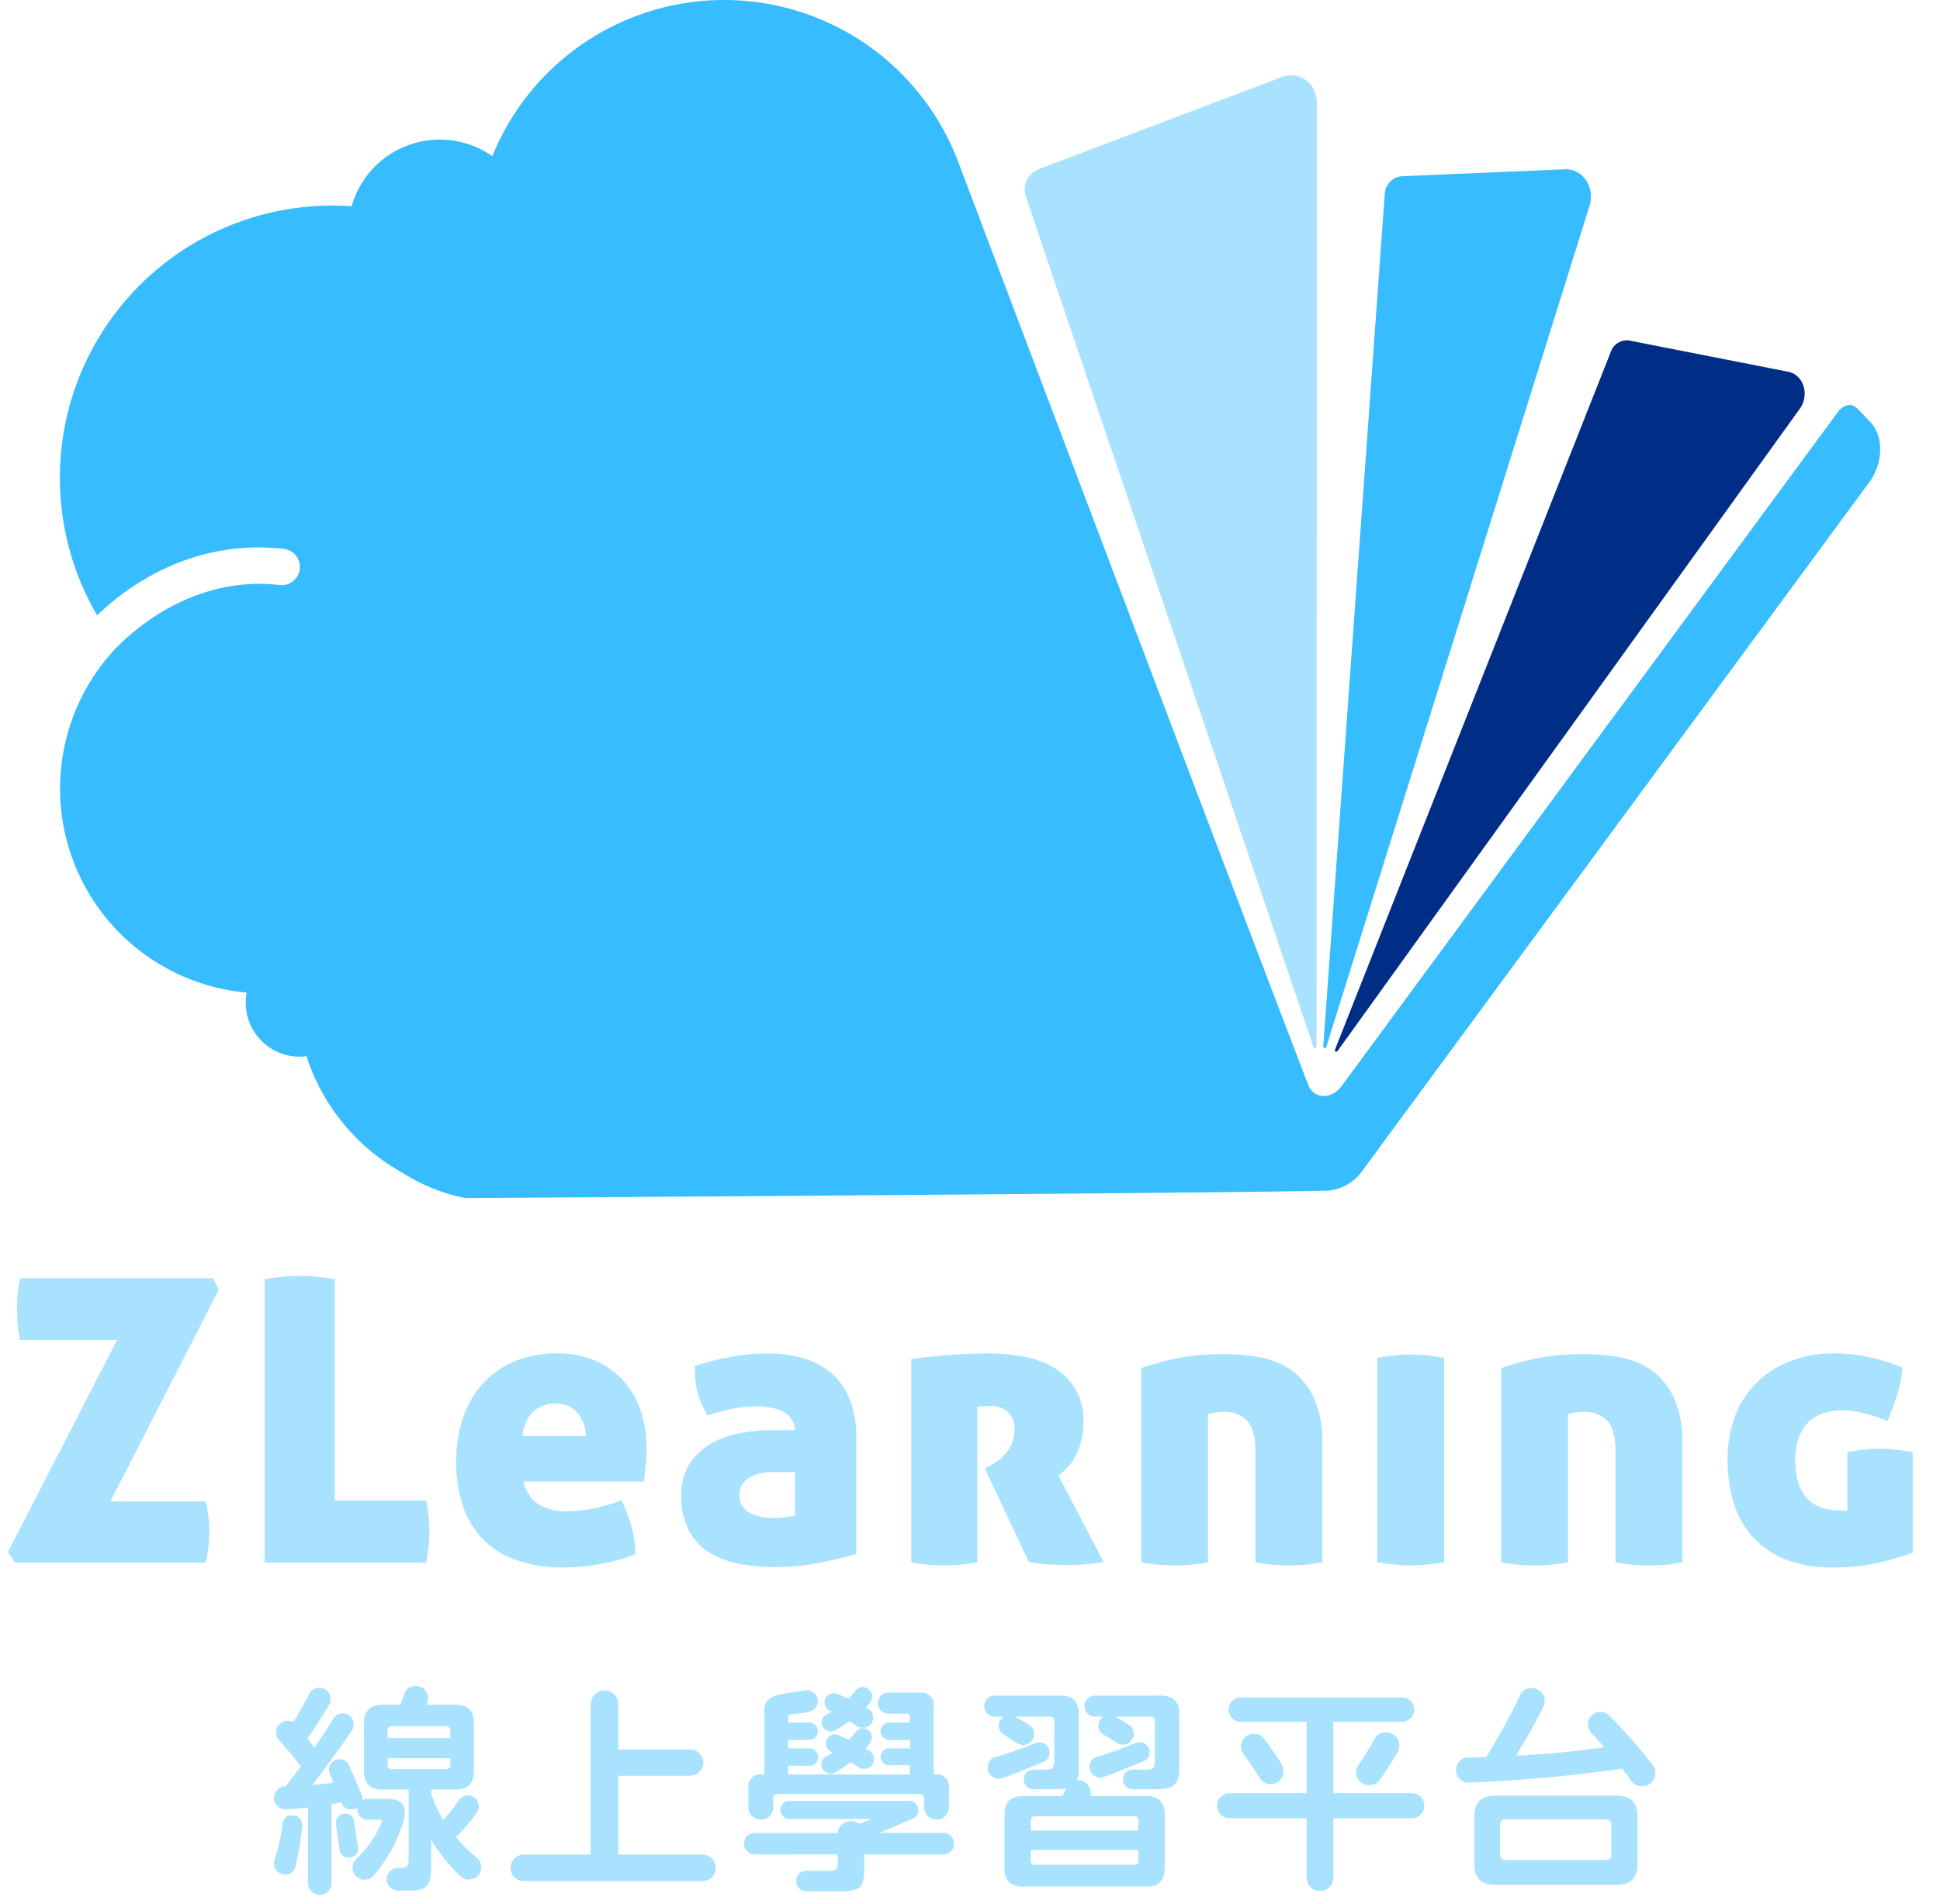<svg id="圖層_1" data-name="圖層 1" xmlns="http://www.w3.org/2000/svg" viewBox="0 0 373.41 366.485"><defs><style>.cls-1{fill:#a8e2ff;}.cls-2{fill:#36bcff;}.cls-3{fill:#002d85;}</style></defs><path class="cls-1" d="M1.523,298.774l21.02-40.821H3.884a21.751,21.751,0,0,1-.5-3.123q-.114-1.446-.114-2.741t.114-2.818a21.719,21.719,0,0,1,.5-3.2h37.09l1.143,2.209L21.248,289.026H39.6a27.878,27.878,0,0,1,.686,5.789,28.783,28.783,0,0,1-.686,6.016H2.894Z"/><path class="cls-1" d="M50.951,246.224q2.055-.3,3.732-.457t2.97-.152q1.371,0,3.084.152t3.694.457v42.65H82.024a29.26,29.26,0,0,1,.5,3.313q.115,1.41.115,2.551,0,1.3-.115,2.7a32,32,0,0,1-.5,3.389H50.951Z"/><path class="cls-1" d="M100.76,285.218a7.037,7.037,0,0,0,2.932,4.418,10.4,10.4,0,0,0,5.522,1.295,26.21,26.21,0,0,0,4.95-.533,29.85,29.85,0,0,0,5.407-1.6,24.348,24.348,0,0,1,1.866,4.722,22.289,22.289,0,0,1,.876,5.711,39.565,39.565,0,0,1-13.861,2.514,26,26,0,0,1-9.406-1.523,16.67,16.67,0,0,1-6.4-4.227,16.949,16.949,0,0,1-3.656-6.435,26.9,26.9,0,0,1-1.181-8.15,26.574,26.574,0,0,1,1.219-8.149,18.716,18.716,0,0,1,3.655-6.626,17.27,17.27,0,0,1,6.094-4.455,20.71,20.71,0,0,1,8.53-1.638,17.928,17.928,0,0,1,7.2,1.371,15.691,15.691,0,0,1,5.369,3.77,16.386,16.386,0,0,1,3.389,5.789,22.2,22.2,0,0,1,1.181,7.348,32.238,32.238,0,0,1-.191,3.695q-.19,1.637-.342,2.7Zm12.034-8.758A7.459,7.459,0,0,0,111.155,272a5.276,5.276,0,0,0-4.3-1.789,6.173,6.173,0,0,0-4.188,1.522,6.841,6.841,0,0,0-2.057,4.723Z"/><path class="cls-1" d="M153.006,275.317a4.106,4.106,0,0,0-.762-2.285,4.549,4.549,0,0,0-1.752-1.408,8.506,8.506,0,0,0-2.36-.685,18.305,18.305,0,0,0-2.666-.191,25.635,25.635,0,0,0-4.266.419,30.715,30.715,0,0,0-5.025,1.332q-.686-1.293-1.182-2.36a11.66,11.66,0,0,1-.762-2.171,16.554,16.554,0,0,1-.38-2.285q-.115-1.179-.114-2.7a48.713,48.713,0,0,1,7.274-1.829,39.686,39.686,0,0,1,6.511-.609,25.088,25.088,0,0,1,7.159.952,14.267,14.267,0,0,1,5.445,2.933,12.971,12.971,0,0,1,3.466,5.064,20.017,20.017,0,0,1,1.218,7.35v22.314q-2.9.84-7.006,1.676a43.4,43.4,0,0,1-8.682.838,34.06,34.06,0,0,1-7.273-.724,16.123,16.123,0,0,1-5.674-2.323,11.017,11.017,0,0,1-3.7-4.226,14.11,14.11,0,0,1-1.333-6.436,11.034,11.034,0,0,1,1.6-6.169,12.057,12.057,0,0,1,4.113-3.884,17.51,17.51,0,0,1,5.559-2.018,32.19,32.19,0,0,1,5.941-.572Zm0,8.074h-4.341a8.327,8.327,0,0,0-4.494,1.142,3.578,3.578,0,0,0-1.828,3.2,3.8,3.8,0,0,0,.685,2.4,4.428,4.428,0,0,0,1.714,1.332,7.831,7.831,0,0,0,2.208.609,16.814,16.814,0,0,0,2.172.153,18.009,18.009,0,0,0,1.98-.153,16.313,16.313,0,0,0,1.9-.3Z"/><path class="cls-1" d="M175.4,261.608q3.579-.456,7.425-.761t7.274-.305q9.215,0,13.824,3.466a11.456,11.456,0,0,1,4.607,9.71,14.2,14.2,0,0,1-.533,4.113,13.246,13.246,0,0,1-1.295,3.008,9.012,9.012,0,0,1-1.6,2.018q-.839.762-1.372,1.219l8.683,16.6a30.262,30.262,0,0,1-3.39.457q-1.866.151-3.617.152-2.133,0-4.112-.152a22.36,22.36,0,0,1-3.274-.457l-8.456-17.974,1.067-.609a9.548,9.548,0,0,0,3.656-3.238,7.261,7.261,0,0,0,.99-3.693,4.544,4.544,0,0,0-1.18-3.237,4.97,4.97,0,0,0-3.771-1.256,12.088,12.088,0,0,0-2.208.152v29.931a30.7,30.7,0,0,1-3.579.5c-1.066.076-2.007.114-2.818.114-.865,0-1.8-.038-2.819-.114a31.109,31.109,0,0,1-3.5-.5Z"/><path class="cls-1" d="M219.645,263.36a65.731,65.731,0,0,1,6.474-1.79,43.457,43.457,0,0,1,9.521-.876,39.813,39.813,0,0,1,6.7.572,15.241,15.241,0,0,1,6.054,2.4,13.382,13.382,0,0,1,4.418,5.255,20.372,20.372,0,0,1,1.713,9.063v22.772a30.644,30.644,0,0,1-3.579.5c-1.066.076-2.007.114-2.817.114q-1.3,0-2.895-.114a30.716,30.716,0,0,1-3.58-.5v-21.4q0-4.036-1.523-5.789a5.834,5.834,0,0,0-4.645-1.751,11.425,11.425,0,0,0-1.791.152,3.8,3.8,0,0,0-1.179.305v28.484a30.731,30.731,0,0,1-3.581.5q-1.6.114-2.817.114-1.3,0-2.893-.114a30.673,30.673,0,0,1-3.581-.5Z"/><path class="cls-1" d="M265.112,261.456a25.861,25.861,0,0,1,3.313-.533q1.638-.151,3.161-.152,1.446,0,3.122.152a23.369,23.369,0,0,1,3.275.533v39.3q-1.982.3-3.58.457t-2.893.152q-1.3,0-2.894-.152t-3.5-.457Z"/><path class="cls-1" d="M288.95,263.36a65.7,65.7,0,0,1,6.473-1.79,43.466,43.466,0,0,1,9.52-.876,39.8,39.8,0,0,1,6.7.572,15.251,15.251,0,0,1,6.055,2.4,13.38,13.38,0,0,1,4.417,5.255,20.371,20.371,0,0,1,1.714,9.063v22.772a30.688,30.688,0,0,1-3.58.5q-1.6.114-2.817.114-1.3,0-2.894-.114a30.688,30.688,0,0,1-3.58-.5v-21.4q0-4.036-1.524-5.789a5.831,5.831,0,0,0-4.645-1.751,11.412,11.412,0,0,0-1.79.152,3.823,3.823,0,0,0-1.18.305v28.484a30.716,30.716,0,0,1-3.58.5q-1.6.114-2.818.114-1.294,0-2.894-.114a30.644,30.644,0,0,1-3.579-.5Z"/><path class="cls-1" d="M355.589,290.778v-11.2q1.9-.38,3.388-.533a28.217,28.217,0,0,1,2.857-.152,35,35,0,0,1,6.321.685v19.345a57.48,57.48,0,0,1-6.169,1.828,38.3,38.3,0,0,1-9.216.99,23.777,23.777,0,0,1-9.329-1.638,16.862,16.862,0,0,1-6.283-4.455,17.362,17.362,0,0,1-3.542-6.626,29.132,29.132,0,0,1-1.1-8.149,23.366,23.366,0,0,1,1.332-7.921,17.972,17.972,0,0,1,3.961-6.474,18.781,18.781,0,0,1,6.511-4.34,23.448,23.448,0,0,1,8.987-1.6,31.649,31.649,0,0,1,5.865.609,38.642,38.642,0,0,1,7.006,2.133,17.8,17.8,0,0,1-.305,2.437c-.152.761-.342,1.537-.57,2.323s-.508,1.626-.838,2.514-.724,1.891-1.181,3.007a30.18,30.18,0,0,0-4.8-1.561,17.86,17.86,0,0,0-3.808-.494,10.688,10.688,0,0,0-4.265.761,7.38,7.38,0,0,0-2.817,2.056,8.266,8.266,0,0,0-1.563,3.009,12.689,12.689,0,0,0-.494,3.541q0,5.1,2.209,7.5t6.473,2.4Z"/><path class="cls-1" d="M77.806,350.08a28.444,28.444,0,0,1-5.895,11,2.172,2.172,0,0,1-1.759.792,2.253,2.253,0,0,1-2.287-2.287,2.18,2.18,0,0,1,.659-1.672,21.181,21.181,0,0,0,4.883-6.9q.307-.7-.484-.7H70.769a1.877,1.877,0,0,1-1.409-.594,1.988,1.988,0,0,1-.572-1.43c0-.029.016-.131.045-.307a2.1,2.1,0,0,1-1.188.351,1.929,1.929,0,0,1-1.935-1.363q-.66.132-1.891.352v15.173a2.233,2.233,0,0,1-.66,1.606,2.127,2.127,0,0,1-1.584.682,2.178,2.178,0,0,1-1.627-.682,2.237,2.237,0,0,1-.66-1.606V347.97q-2.418.219-4.134.351a2.311,2.311,0,0,1-1.693-.593,2.046,2.046,0,0,1-.726-1.606,2.2,2.2,0,0,1,.638-1.583,2.038,2.038,0,0,1,1.517-.66h.088q1.541-1.979,2.947-3.826-1.98-2.55-4.178-5.014a2.287,2.287,0,0,1-.616-1.54,2.253,2.253,0,0,1,2.243-2.243,2.252,2.252,0,0,1,1.1.265q1.671-2.728,3.035-5.411a2.037,2.037,0,0,1,1.935-1.187,2.124,2.124,0,0,1,1.561.638,2.071,2.071,0,0,1,.639,1.517,2.237,2.237,0,0,1-.309,1.144q-1.276,2.2-4.135,6.465.439.571,1.32,1.759,1.407-2.022,3.651-5.586a1.987,1.987,0,0,1,1.8-1.011,2.1,2.1,0,0,1,2.111,2.111,2.093,2.093,0,0,1-.352,1.188q-2.859,4.179-7.564,10.467,1.845-.132,4.045-.439-.264-.617-.7-1.672a2.039,2.039,0,0,1-.176-.836,1.952,1.952,0,0,1,1.978-1.978,1.87,1.87,0,0,1,1.848,1.143q1.1,2.374,2.42,5.629a2.119,2.119,0,0,1,.176.748,2.07,2.07,0,0,1-.045.4,1.932,1.932,0,0,1,1.057-.308h3.914q3.253,0,3.253,2.683A4.867,4.867,0,0,1,77.806,350.08Zm-19.618,1.54a60.741,60.741,0,0,1-1.318,7.609,1.908,1.908,0,0,1-2.023,1.627,2.1,2.1,0,0,1-2.112-2.111,3.8,3.8,0,0,1,.088-.616,40.58,40.58,0,0,0,1.584-7.037,1.7,1.7,0,0,1,1.891-1.627,1.819,1.819,0,0,1,1.407.638A1.891,1.891,0,0,1,58.188,351.62Zm10.733,3.826a1.685,1.685,0,0,1-.374,1.495,1.728,1.728,0,0,1-1.386.661,1.642,1.642,0,0,1-1.8-1.5q-.395-2.463-.7-4.97a1.709,1.709,0,0,1,.441-1.385,1.689,1.689,0,0,1,1.318-.594,1.58,1.58,0,0,1,1.716,1.539Q68.569,353.687,68.921,355.446Zm23.706,4a2.322,2.322,0,0,1-.682,1.672,2.416,2.416,0,0,1-3.364.044,36.329,36.329,0,0,1-5.586-6.9v5.189q0,2.64-.814,3.564a3.778,3.778,0,0,1-2.924.923H76.618a2.147,2.147,0,0,1-1.54-.638,2.086,2.086,0,0,1-.659-1.562,2.035,2.035,0,0,1,.659-1.516,2.147,2.147,0,0,1,1.54-.638h.4a1.87,1.87,0,0,0,1.3-.33,2.227,2.227,0,0,0,.33-1.474V344.5H73.583q-3.519,0-3.519-3.518V331.7q0-3.518,3.519-3.518H77.1q.306-.836.7-1.98a2.156,2.156,0,0,1,2.242-1.627,2.323,2.323,0,0,1,1.672.682,2.214,2.214,0,0,1,.7,1.649c0,.03-.1.454-.308,1.276H87.7q3.518,0,3.519,3.518v9.281q0,3.518-3.519,3.518H83v.835a21.633,21.633,0,0,0,2.331,5.015,30.634,30.634,0,0,0,2.991-3.783,2.085,2.085,0,0,1,3.21-.308,2.036,2.036,0,0,1,.617,1.5,2.057,2.057,0,0,1-.4,1.188,33.724,33.724,0,0,1-4,4.751,37.325,37.325,0,0,0,4.047,3.958A2.25,2.25,0,0,1,92.627,359.448ZM86.689,334.6v-1.408a.778.778,0,0,0-.879-.879H75.474a.777.777,0,0,0-.879.879V334.6Zm0,5.1v-1.232H74.6V339.7a.777.777,0,0,0,.879.879H85.81A.777.777,0,0,0,86.689,339.7Z"/><path class="cls-1" d="M137.753,359.581a2.554,2.554,0,0,1-2.551,2.551H100.72a2.552,2.552,0,0,1,0-5.1h12.974V328.09a2.7,2.7,0,0,1,2.684-2.684,2.512,2.512,0,0,1,1.869.792,2.624,2.624,0,0,1,.77,1.892V336.8h13.81a2.478,2.478,0,0,1,1.781.748,2.38,2.38,0,0,1,.77,1.759,2.425,2.425,0,0,1-.77,1.8,2.478,2.478,0,0,1-1.781.748h-13.81v15.173H135.2a2.554,2.554,0,0,1,2.551,2.552Z"/><path class="cls-1" d="M183.626,354.919a2.016,2.016,0,0,1-.594,1.451,1.96,1.96,0,0,1-1.472.615H166.341v2.684q0,2.9-.879,3.672t-3.959.769h-6.289a1.936,1.936,0,0,1-1.386-.571,1.963,1.963,0,0,1,0-2.814,1.938,1.938,0,0,1,1.386-.573h4.09a2.8,2.8,0,0,0,1.628-.286q.306-.285.307-1.56v-1.321H145.274a2.1,2.1,0,0,1-2.068-2.066,2.028,2.028,0,0,1,2.068-2.067h15.965a2.392,2.392,0,0,1,.836-1.628,2.515,2.515,0,0,1,1.715-.659,2.45,2.45,0,0,1,1.584.571l1.978-.791q.264-.176-.042-.176H151.959a1.8,1.8,0,0,1-1.759-1.76,1.622,1.622,0,0,1,.527-1.21,1.728,1.728,0,0,1,1.232-.5h23.047a1.727,1.727,0,0,1,1.759,1.759,1.616,1.616,0,0,1-1.055,1.627q-3.3,1.452-6.466,2.772H181.56a2.028,2.028,0,0,1,2.066,2.067Zm-.967-7.037a2.333,2.333,0,0,1-.7,1.715,2.285,2.285,0,0,1-1.671.7,2.4,2.4,0,0,1-2.42-2.419v-1.628a.778.778,0,0,0-.879-.88H149.716a.777.777,0,0,0-.879.88v1.628a2.333,2.333,0,0,1-.7,1.715,2.286,2.286,0,0,1-1.671.7,2.4,2.4,0,0,1-2.42-2.419v-3.651a2.333,2.333,0,0,1,2.639-2.639h.44V329.057q0-2.154,2.9-2.859,2.418-.394,4.793-.748a2.593,2.593,0,0,1,.485-.044,2.1,2.1,0,0,1,1.473.594,1.936,1.936,0,0,1,.638,1.474,2.018,2.018,0,0,1-.506,1.341,2.061,2.061,0,0,1-1.209.726,29.383,29.383,0,0,1-3.387.483.59.59,0,0,0-.616.661v.923h4.046a1.671,1.671,0,1,1,0,3.342H151.7v1.628h4.046a1.672,1.672,0,1,1,0,3.343H151.7v1.671h23.443v-1.759h-4.047a1.628,1.628,0,0,1,0-3.255h4.047V334.95h-4a1.671,1.671,0,1,1,0-3.342h4v-1.055a.583.583,0,0,0-.661-.66H171a2.023,2.023,0,0,1,0-4.046h6.07a2.332,2.332,0,0,1,2.639,2.638v13.107h.307a2.334,2.334,0,0,1,2.64,2.639Zm-14.427-9.236a1.787,1.787,0,0,1-.571,1.34,1.9,1.9,0,0,1-1.363.55,1.816,1.816,0,0,1-1.1-.351q-.836-.572-1.451-.968a27.3,27.3,0,0,1-3.035,2.023,1.772,1.772,0,0,1-2.6-1.539,1.622,1.622,0,0,1,.924-1.54c.352-.2.792-.469,1.32-.791l-.4-.177A1.589,1.589,0,0,1,159,335.61a1.632,1.632,0,0,1,.506-1.231,1.689,1.689,0,0,1,1.21-.483,1.784,1.784,0,0,1,.7.131q.879.4,1.979.923a13.273,13.273,0,0,0,1.32-1.539,1.629,1.629,0,0,1,1.363-.7,1.727,1.727,0,0,1,1.76,1.759,3.8,3.8,0,0,1-1.276,2.155c.147.088.381.22.7.4A1.8,1.8,0,0,1,168.232,338.646Zm-.175-7.961a1.862,1.862,0,0,1-.572,1.363,1.912,1.912,0,0,1-1.408.571,2.4,2.4,0,0,1-1.3-.439l-1.3-.836a26.158,26.158,0,0,1-2.727,1.76,1.786,1.786,0,0,1-.879.219,1.728,1.728,0,0,1-1.715-1.715,1.613,1.613,0,0,1,.967-1.54q.572-.306.968-.527l-.352-.176a1.788,1.788,0,0,1-.483-2.881,1.724,1.724,0,0,1,1.23-.5,1.793,1.793,0,0,1,.7.131q1.276.528,2.156.924.57-.7,1.187-1.408a2.151,2.151,0,0,1,1.495-.879,1.844,1.844,0,0,1,1.3.571,1.784,1.784,0,0,1,.594,1.32,3.656,3.656,0,0,1-1.276,2.067l.44.264A1.87,1.87,0,0,1,168.057,330.685Z"/><path class="cls-1" d="M224.178,359.669q0,3.518-3.519,3.519H196.864q-3.518,0-3.517-3.519v-10.38q0-3.519,3.517-3.518h7.655q.394-.836.615-1.452v-.045a10.4,10.4,0,0,1-2.112.177h-4.089a1.847,1.847,0,0,1-1.321-.55,1.861,1.861,0,0,1,0-2.683,1.851,1.851,0,0,1,1.321-.55h2.2q1.23,0,1.516-.373a2.948,2.948,0,0,0,.287-1.605v-7.346a.777.777,0,0,0-.88-.879h-6.73q1.188.615,2.684,1.539a2.032,2.032,0,0,1,1.054,1.8,2,2,0,0,1-.636,1.5,2.11,2.11,0,0,1-1.518.615,2.27,2.27,0,0,1-1.232-.395q-.792-.528-2.463-1.583a1.9,1.9,0,0,1-.967-1.76,1.928,1.928,0,0,1,.967-1.715h-1.8a2.024,2.024,0,0,1,0-4.047h12.711q3.519,0,3.519,3.519V340.36a6.186,6.186,0,0,1-.353,2.331h.177a2.557,2.557,0,0,1,2.507,2.507,2.509,2.509,0,0,1-.088.573h10.775q3.519,0,3.519,3.518Zm-22.167-22.3a1.787,1.787,0,0,1-1.188,1.8q-3.782,1.627-7.785,3.123a2.236,2.236,0,0,1-.791.132,2.1,2.1,0,0,1-2.111-2.112,1.945,1.945,0,0,1,1.5-2.067q4.09-1.23,7.7-2.683a1.906,1.906,0,0,1,.747-.131,1.953,1.953,0,0,1,1.936,1.935Zm17.109,15.041v-1.89a.778.778,0,0,0-.88-.88H199.284a.778.778,0,0,0-.88.88v1.89Zm0,5.718V356.15H198.4v1.979a.778.778,0,0,0,.88.88H218.24A.778.778,0,0,0,219.12,358.129Zm7.873-17.988q0,2.507-.836,3.342-.923.969-3.783.968h-4.31a1.844,1.844,0,0,1-1.319-.55,1.859,1.859,0,0,1,0-2.683,1.848,1.848,0,0,1,1.319-.55h2.375q1.276,0,1.562-.329a2.958,2.958,0,0,0,.285-1.649v-7.346a.777.777,0,0,0-.879-.879H214.59q1.583.881,2.616,1.516a1.993,1.993,0,0,1,1.034,1.782,2.1,2.1,0,0,1-2.11,2.111,1.965,1.965,0,0,1-1.189-.351q-.924-.66-2.506-1.583a1.887,1.887,0,0,1-1.012-1.76,1.927,1.927,0,0,1,.968-1.715H210.72a2.024,2.024,0,0,1,0-4.047h12.754q3.517,0,3.519,3.519Zm-5.719-2.86a1.755,1.755,0,0,1-1.142,1.76q-2.464,1.056-7.61,3.035a2.106,2.106,0,0,1-.748.132,2.1,2.1,0,0,1-2.066-2.067,1.856,1.856,0,0,1,1.451-1.936q4.091-1.273,7.434-2.682a2.032,2.032,0,0,1,2.11.417A1.793,1.793,0,0,1,221.274,337.281Z"/><path class="cls-1" d="M274.142,347.617a2.358,2.358,0,0,1-.7,1.694,2.3,2.3,0,0,1-1.715.725H256.637v11.392a2.531,2.531,0,0,1-.747,1.825,2.427,2.427,0,0,1-1.8.77,2.471,2.471,0,0,1-1.847-.77,2.524,2.524,0,0,1-.748-1.825V350.036H236.669a2.41,2.41,0,0,1-1.693-4.134,2.359,2.359,0,0,1,1.693-.7h14.822V331.476H238.824a2.21,2.21,0,0,1-1.649-.7,2.32,2.32,0,0,1-.682-1.672,2.328,2.328,0,0,1,2.331-2.331h31.007a2.321,2.321,0,0,1,1.672.682,2.21,2.21,0,0,1,.7,1.649,2.4,2.4,0,0,1-2.375,2.375H256.637V345.2h15.086a2.4,2.4,0,0,1,2.419,2.419Zm-27.093-6.64a2.424,2.424,0,0,1-.726,1.781,2.477,2.477,0,0,1-3.892-.506q-1.145-1.892-3.079-4.574a2.432,2.432,0,0,1,.242-3.189,2.367,2.367,0,0,1,1.737-.726,2.306,2.306,0,0,1,1.979.968q2.2,2.946,3.386,4.925A2.469,2.469,0,0,1,247.049,340.977Zm22.3-4.927a2.472,2.472,0,0,1-.353,1.32q-1.845,3.034-3.43,5.278a2.314,2.314,0,0,1-2.023,1.011,2.446,2.446,0,0,1-1.76-.725,2.34,2.34,0,0,1-.747-1.738,2.487,2.487,0,0,1,.44-1.407,58.15,58.15,0,0,0,3.079-4.971A2.365,2.365,0,0,1,266.8,333.5a2.552,2.552,0,0,1,2.551,2.551Z"/><path class="cls-1" d="M318.608,341.284a2.509,2.509,0,0,1-.748,1.847,2.456,2.456,0,0,1-1.8.748,2.4,2.4,0,0,1-2.068-1.056q-1.1-1.537-1.759-2.331a292.16,292.16,0,0,1-29.467,2.684,2.287,2.287,0,0,1-1.76-.683,2.332,2.332,0,0,1-.748-1.737,2.392,2.392,0,0,1,.681-1.693,2.183,2.183,0,0,1,1.651-.726q2.2-.042,3.474-.088a121.844,121.844,0,0,0,6.509-11.875,2.3,2.3,0,0,1,2.243-1.407,2.427,2.427,0,0,1,1.782.725,2.371,2.371,0,0,1,.725,1.738,2.526,2.526,0,0,1-.263,1.143q-2.506,5.014-5.279,9.412a166.855,166.855,0,0,0,16.978-1.627q-1.363-1.627-2.464-2.771a2.366,2.366,0,0,1,.066-3.343,2.367,2.367,0,0,1,3.409.044,98.3,98.3,0,0,1,8.313,9.457A2.51,2.51,0,0,1,318.608,341.284Zm-3.431,17.593q0,3.959-3.958,3.958H287.732q-3.959,0-3.958-3.958v-9.236q0-3.959,3.958-3.958h23.487q3.957,0,3.958,3.958Zm-5.014-1.892v-5.629a.972.972,0,0,0-1.1-1.1h-19.22a.972.972,0,0,0-1.1,1.1v5.629a.972.972,0,0,0,1.1,1.1h19.22A.972.972,0,0,0,310.163,356.985Z"/><path class="cls-1" d="M252.811,201.554a.306.306,0,0,0,.595-.1l.055-181.624c0-3.788-3.36-6.267-6.753-4.983l-46.83,17.728a4.244,4.244,0,0,0-2.432,5.223Z"/><path class="cls-2" d="M269.809,33.929l31.35-1.34c3.516-.144,5.921,3.448,4.77,7.124L255.273,201.556a.293.293,0,0,1-.572-.1l11.829-164A3.61,3.61,0,0,1,269.809,33.929Z"/><path class="cls-3" d="M313.463,65.525l30.465,5.991c3.17.427,4.517,4.435,2.439,7.255L257.44,202.34a.28.28,0,0,1-.491-.258l53.1-134.35A3.3,3.3,0,0,1,313.463,65.525Z"/><path class="cls-2" d="M359.976,81.217l-2.511-2.611c-1-1.037-2.641-.742-3.673.659L258.28,209.013c-2.035,2.764-5.409,2.623-6.522-.274C235.653,166.8,184.872,32.226,184.078,30.245A48.15,48.15,0,0,0,94.784,30a.051.051,0,0,1-.077.023,17.641,17.641,0,0,0-27.024,9.672.035.035,0,0,1-.035.024c-1.222-.086-2.455-.137-3.7-.137A52.41,52.41,0,0,0,18.7,118.465c5.084-4.951,17.729-14.856,35.918-12.8a3.5,3.5,0,1,1-.79,6.956c-19.639-2.233-32.39,13.125-32.512,13.238a39.42,39.42,0,0,0,26.136,65.219.032.032,0,0,1,.03.039,10.367,10.367,0,0,0,10.208,12.3,10.545,10.545,0,0,0,1.277-.087.032.032,0,0,1,.034.021,39.541,39.541,0,0,0,18.367,22.359,34.9,34.9,0,0,0,12.276,4.937s144.376-.921,165.922-1.439a8.972,8.972,0,0,0,6.763-3.962L359.813,92.815C362.523,89.134,362.6,83.941,359.976,81.217Z"/></svg>